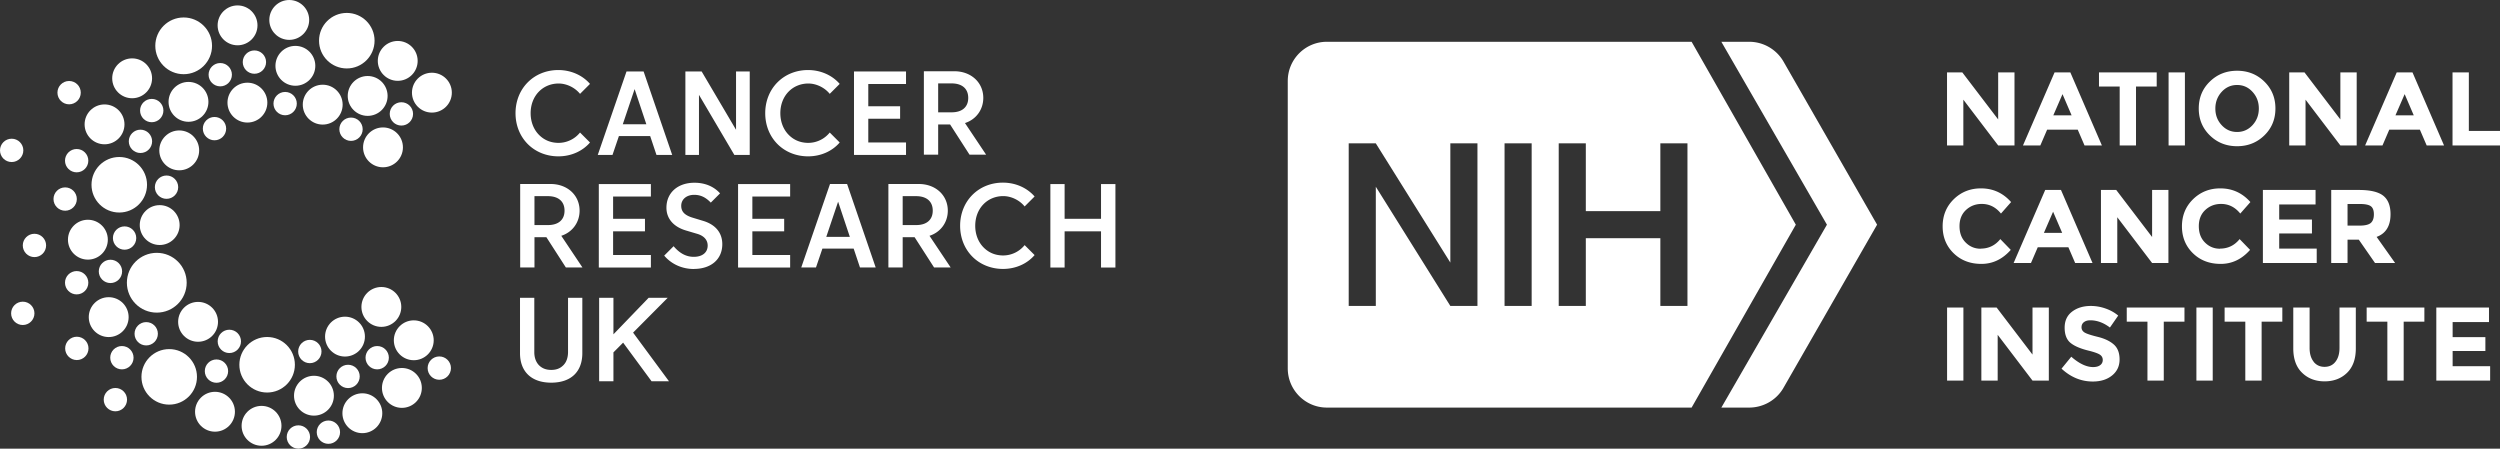 <svg xmlns="http://www.w3.org/2000/svg" viewBox="0 0 456.53 81.93"><rect x="0" y="0" width="456.53" height="81.93" fill="#333333" stroke="none"/><g fill="#FFF" fill-rule="nonzero"><path d="M325.61 11.11a7.245 7.245 0 0 0-6.2-3.48h-5.07l19.28 33.4-19.28 33.4h5.07c2.54 0 4.9-1.32 6.2-3.48l17.17-29.92-17.17-29.92Z"/><path d="M308.91 7.63H242.3c-3.94 0-7.14 3.2-7.14 7.16v52.48c0 3.95 3.2 7.16 7.14 7.16h66.61l19.03-33.4-19.03-33.4ZM269.8 55.87h-4.95L251.24 34.1v21.77h-4.95V26.18h4.95l13.61 21.77V26.18h4.95v29.69Zm9.9 0h-4.95V26.18h4.95v29.69Zm28.45 0h-4.95V43.5h-13.61v12.37h-4.95V26.18h4.95v12.37h13.61V26.18h4.95v29.69ZM364.89 13.22h2.98v13.34h-2.98l-6.36-8.36v8.36h-2.98V13.22h2.79l6.55 8.59zM380.66 26.56l-1.24-2.88h-5.59l-1.24 2.88h-3.17l5.77-13.34h2.88l5.76 13.34h-3.17Zm-4.02-9.37-1.68 3.87h3.34l-1.66-3.87ZM390.06 15.8v10.76h-2.98V15.8h-3.78v-2.58h10.54v2.58h-3.78zM396.01 13.22h2.98v13.34h-2.98zM413.5 24.72c-1.35 1.32-3.01 1.98-4.98 1.98-1.97 0-3.63-.66-4.98-1.98-1.35-1.32-2.02-2.95-2.02-4.91s.67-3.6 2.02-4.91c1.35-1.32 3.01-1.98 4.98-1.98 1.97 0 3.63.66 4.98 1.98 1.35 1.32 2.02 2.96 2.02 4.91 0 1.95-.67 3.6-2.02 4.91Zm-1.01-4.9c0-1.19-.38-2.2-1.15-3.04-.76-.84-1.7-1.26-2.82-1.26-1.12 0-2.05.42-2.82 1.26-.76.84-1.15 1.85-1.15 3.04s.38 2.2 1.15 3.03c.76.83 1.7 1.25 2.82 1.25 1.12 0 2.05-.42 2.82-1.25.76-.83 1.15-1.84 1.15-3.03ZM427.38 13.22h2.98v13.34h-2.98l-6.36-8.36v8.36h-2.98V13.22h2.79l6.55 8.59zM443.14 26.56l-1.24-2.88h-5.59l-1.24 2.88h-3.17l5.77-13.34h2.88l5.76 13.34h-3.17Zm-4.02-9.37-1.68 3.87h3.34l-1.66-3.87ZM447.86 26.56V13.22h2.98v10.69h5.69v2.65zM361.69 45.4c1.46 0 2.66-.58 3.59-1.74l1.91 1.97c-1.51 1.71-3.3 2.56-5.36 2.56-2.06 0-3.75-.65-5.08-1.95-1.33-1.3-2-2.94-2-4.91 0-1.97.68-3.63 2.03-4.95 1.35-1.32 3.01-1.98 4.97-1.98 2.19 0 4.02.83 5.5 2.5L365.4 39c-.94-1.17-2.11-1.76-3.51-1.76-1.12 0-2.08.37-2.87 1.1-.79.73-1.19 1.72-1.19 2.96s.37 2.24 1.13 2.99c.75.75 1.66 1.13 2.73 1.13v-.02ZM378.95 48.03l-1.24-2.88h-5.59l-1.24 2.88h-3.17l5.77-13.34h2.88l5.76 13.34h-3.17Zm-4.03-9.37-1.68 3.87h3.34l-1.66-3.87ZM393 34.69h2.98v13.34H393l-6.36-8.36v8.36h-2.98V34.69h2.79l6.55 8.59zM405.39 45.4c1.46 0 2.66-.58 3.59-1.74l1.91 1.97c-1.51 1.71-3.3 2.56-5.36 2.56-2.06 0-3.75-.65-5.08-1.95-1.33-1.3-2-2.94-2-4.91 0-1.97.68-3.63 2.03-4.95 1.35-1.32 3.01-1.98 4.97-1.98 2.19 0 4.02.83 5.5 2.5L409.1 39c-.94-1.17-2.11-1.76-3.51-1.76-1.12 0-2.08.37-2.87 1.1-.79.73-1.19 1.72-1.19 2.96s.37 2.24 1.13 2.99c.75.75 1.66 1.13 2.73 1.13v-.02ZM422.85 34.69v2.65h-6.64v2.75h5.98v2.54h-5.98v2.77h6.85v2.63h-9.83V34.69h9.62zM436.54 39.12c0 2.14-.85 3.52-2.54 4.14l3.38 4.77h-3.67l-2.96-4.26h-2.06v4.26h-2.98V34.69h5.06c2.07 0 3.55.35 4.44 1.05.88.7 1.33 1.83 1.33 3.38Zm-3.59 1.58c.37-.33.55-.86.55-1.57 0-.71-.19-1.21-.57-1.48-.38-.27-1.05-.4-2.01-.4h-2.23v3.95h2.18c1.02 0 1.71-.17 2.08-.5ZM355.56 56.16h2.98V69.5h-2.98zM371.16 56.16h2.98V69.5h-2.98l-6.36-8.36v8.36h-2.98V56.16h2.79l6.55 8.59zM380.54 58.83c-.29.24-.43.55-.43.94 0 .39.18.7.53.93.35.23 1.16.5 2.42.81 1.27.31 2.25.78 2.95 1.4.7.62 1.05 1.53 1.05 2.73s-.45 2.17-1.35 2.91c-.9.74-2.08 1.12-3.54 1.12-2.11 0-4.02-.78-5.71-2.35l1.78-2.18c1.44 1.26 2.77 1.89 3.99 1.89.55 0 .98-.12 1.29-.35.31-.23.47-.55.47-.95 0-.4-.17-.72-.5-.95-.33-.23-.99-.47-1.97-.72-1.55-.37-2.69-.85-3.41-1.44-.72-.59-1.08-1.52-1.08-2.79s.46-2.24 1.37-2.93c.91-.69 2.05-1.03 3.41-1.03.89 0 1.78.15 2.67.46.89.31 1.67.74 2.33 1.3l-1.51 2.18c-1.16-.88-2.35-1.32-3.59-1.32-.5 0-.89.12-1.17.35v-.01ZM395.13 58.74V69.5h-2.98V58.74h-3.78v-2.58h10.54v2.58h-3.78zM401.09 56.16h2.98V69.5h-2.98zM413 58.74V69.5h-2.98V58.74h-3.78v-2.58h10.54v2.58H413zM422.49 66.06c.5.62 1.16.93 2 .93.84 0 1.51-.31 1.99-.93.49-.62.74-1.46.74-2.53v-7.37h2.98v7.46c0 1.93-.53 3.42-1.6 4.46s-2.44 1.56-4.1 1.56c-1.66 0-3.04-.52-4.11-1.57-1.08-1.04-1.61-2.53-1.61-4.45v-7.46h2.98v7.37c0 1.07.25 1.91.75 2.53h-.02ZM438.94 58.74V69.5h-2.98V58.74h-3.78v-2.58h10.54v2.58h-3.78zM454.52 56.16v2.65h-6.64v2.75h5.98v2.54h-5.98v2.77h6.85v2.63h-9.83V56.16h9.62zM105.92 24.2a5.055 5.055 0 0 1-3.9 1.89c-1.49 0-2.71-.54-3.65-1.52-.95-.99-1.47-2.38-1.47-3.9s.52-2.91 1.47-3.9c.94-.98 2.23-1.52 3.65-1.52s2.96.72 3.9 1.89l1.82-1.82c-1.4-1.61-3.51-2.53-5.79-2.53-2.16 0-4.14.8-5.58 2.25-1.44 1.45-2.23 3.45-2.23 5.63 0 2.18.79 4.18 2.23 5.63 1.44 1.45 3.43 2.25 5.6 2.25 2.29 0 4.39-.92 5.77-2.53l-1.82-1.82ZM134.1 28.29h2.81V13.05h-2.5V23.7l-6.28-10.65h-2.97v15.24h2.48V17.32zM151.52 24.2a5.055 5.055 0 0 1-3.9 1.89c-1.49 0-2.71-.54-3.65-1.52-.95-.99-1.47-2.38-1.47-3.9s.52-2.91 1.47-3.9c.94-.98 2.23-1.52 3.65-1.52s2.96.72 3.9 1.89l1.82-1.82c-1.4-1.61-3.51-2.53-5.79-2.53-2.16 0-4.14.8-5.58 2.25-1.44 1.45-2.23 3.45-2.23 5.63 0 2.18.79 4.18 2.23 5.63 1.44 1.45 3.43 2.25 5.6 2.25 2.29 0 4.39-.92 5.77-2.53l-1.82-1.82ZM158.56 15.34h6.89v-2.29h-9.5v15.24h9.5v-2.28h-6.89v-4.33h5.81V19.4h-5.81zM99.78 43.32l3.55 5.52h3.03l-3.87-5.79h.04c2.01-.66 3.31-2.45 3.31-4.58 0-2.82-2.23-4.87-5.3-4.87h-5.55v15.24h2.61v-5.52h2.18Zm-2.18-7.5h2.45c1.93 0 3.04.97 3.04 2.65s-1.13 2.63-3.02 2.63H97.6v-5.28ZM173.5 22.73l3.55 5.52h3.03l-3.87-5.79h.04c2.01-.66 3.31-2.45 3.31-4.58 0-2.82-2.23-4.87-5.3-4.87h-5.55v15.24h2.61v-5.52h2.18Zm-2.18-7.5h2.45c1.93 0 3.04.97 3.04 2.65s-1.13 2.63-3.02 2.63h-2.47v-5.28ZM167.02 43.32l3.55 5.52h3.03l-3.87-5.79h.04c2.01-.66 3.31-2.45 3.31-4.58 0-2.82-2.23-4.87-5.3-4.87h-5.55v15.24h2.61v-5.52h2.18Zm-2.18-7.5h2.45c1.93 0 3.04.97 3.04 2.65s-1.13 2.63-3.02 2.63h-2.47v-5.28ZM111.96 35.89h6.9v-2.28h-9.51v15.24h9.51v-2.29h-6.9v-4.32h5.82v-2.29h-5.82zM126.71 49.11c3.15 0 5.19-1.77 5.19-4.52 0-2.08-1.25-3.59-3.51-4.26l-1.78-.54c-1.55-.45-2.21-1.11-2.21-2.21 0-1.18.97-2 2.37-2 1.16 0 2.09.44 3.03 1.42l1.69-1.69c-1.14-1.27-2.76-1.94-4.68-1.94-3.05 0-5.11 1.83-5.11 4.56 0 .98.31 1.84.91 2.55.61.72 1.49 1.26 2.62 1.6l2.12.63c1.21.36 1.88 1.12 1.88 2.13 0 1.27-.97 2.06-2.54 2.06-1.37 0-2.57-.63-3.68-1.94l-1.72 1.72c1.31 1.55 3.27 2.44 5.4 2.44l.02-.01ZM137.39 35.89h6.9v-2.28h-9.51v15.24h9.51v-2.29h-6.9v-4.32h5.81v-2.29h-5.81zM150.17 45.4h5.72l1.15 3.44h2.87l-5.22-15.24h-3.12l-5.25 15.24h2.69l1.17-3.44h-.01Zm2.88-8.57 2.14 6.42h-4.3l2.16-6.42ZM113.01 24.85h5.72l1.15 3.44h2.87l-5.22-15.24h-3.12l-5.25 15.24h2.69l1.17-3.44h-.01Zm2.88-8.58 2.14 6.42h-4.3l2.16-6.42ZM187.11 37.7l1.82-1.82c-1.4-1.61-3.51-2.53-5.79-2.53-2.16 0-4.14.8-5.58 2.25-1.44 1.45-2.23 3.45-2.23 5.63 0 2.18.79 4.18 2.23 5.63 1.44 1.45 3.43 2.25 5.6 2.25 2.29 0 4.39-.92 5.77-2.53l-1.82-1.82a5.055 5.055 0 0 1-3.9 1.89c-1.49 0-2.71-.54-3.65-1.52-.95-.99-1.47-2.38-1.47-3.9s.52-2.91 1.47-3.9c.94-.98 2.23-1.52 3.65-1.52s2.96.72 3.9 1.89ZM201.06 48.85h2.63V33.61h-2.63v6.34h-6.65v-6.34h-2.6v15.24h2.6v-6.61h6.65v.03zM100.66 69.88c3.63 0 5.68-2.01 5.68-5.39V54.38h-2.61v9.94c-.01.99-.29 1.81-.85 2.37-.56.57-1.25.86-2.22.86-.97 0-1.68-.3-2.24-.86-.55-.57-.85-1.39-.85-2.37v-9.94h-2.61v10.11c0 3.37 2.08 5.39 5.7 5.39ZM113.79 62.57l5.19 7.05h3.18l-6.55-8.88 6.32-6.36h-3.48l-6.43 6.67v-6.67h-2.61v15.24h2.61v-5.27z"/><g><circle cx="66.17" cy="75.46" r="3.64"/><circle cx="67.14" cy="17.52" r="3.64"/><circle cx="69.94" cy="26.91" r="3.64"/><circle cx="72.63" cy="11.12" r="3.64"/><circle cx="63.33" cy="7.43" r="5.07"/><circle cx="33.54" cy="8.37" r="5.18"/><circle cx="21.78" cy="33.74" r="5.07"/><circle cx="30.9" cy="68.82" r="5.07"/><circle cx="48.78" cy="66.61" r="5.07"/><circle cx="28.63" cy="51.63" r="5.46"/><circle cx="78.87" cy="16.92" r="3.64"/><circle cx="58.93" cy="19.11" r="3.64"/><circle cx="53.94" cy="12.02" r="3.64"/><circle cx="52.82" cy="3.64" r="3.64"/><circle cx="45.18" cy="18.74" r="3.64"/><circle cx="43.38" cy="4.63" r="3.64"/><circle cx="34.42" cy="18.6" r="3.64"/><circle cx="32.73" cy="27.46" r="3.64"/><circle cx="24.13" cy="14.3" r="3.64"/><circle cx="19.09" cy="22.71" r="3.64"/><circle cx="29.16" cy="41.1" r="3.64"/><circle cx="16.05" cy="43.77" r="3.64"/><circle cx="19.85" cy="57.91" r="3.64"/><circle cx="36.17" cy="58.77" r="3.64"/><circle cx="39.26" cy="75.19" r="3.64"/><circle cx="47.76" cy="77.76" r="3.64"/><circle cx="57.33" cy="72.26" r="3.64"/><circle cx="63" cy="61.47" r="3.64"/><circle cx="69.64" cy="56.05" r="3.64"/><circle cx="75.56" cy="62.14" r="3.64"/><circle cx="80.22" cy="67.22" r="2.13"/><circle cx="68.88" cy="65.32" r="2.13"/><circle cx="63.56" cy="68.74" r="2.13"/><circle cx="56.58" cy="64.19" r="2.13"/><circle cx="59.97" cy="78.92" r="2.13"/><circle cx="54.49" cy="79.8" r="2.13"/><circle cx="39.53" cy="67.77" r="2.13"/><circle cx="41.88" cy="62.34" r="2.13"/><circle cx="26.7" cy="60.95" r="2.13"/><circle cx="22.26" cy="65.32" r="2.13"/><circle cx="21.07" cy="72.98" r="2.13"/><circle cx="14.03" cy="63.62" r="2.13"/><circle cx="14" cy="51.63" r="2.13"/><circle cx="20.17" cy="49.56" r="2.13"/><circle cx="22.75" cy="43.47" r="2.13"/><circle cx="11.9" cy="36.35" r="2.13"/><circle cx="30.41" cy="34.18" r="2.13"/><circle cx="14" cy="29.34" r="2.13"/><circle cx="25.65" cy="25.81" r="2.13"/><circle cx="27.71" cy="20.19" r="2.13"/><circle cx="39.17" cy="23.49" r="2.13"/><circle cx="40.22" cy="13.64" r="2.13"/><circle cx="46.46" cy="11.34" r="2.13"/><circle cx="52.07" cy="18.92" r="2.13"/><circle cx="64.1" cy="23.6" r="2.13"/><circle cx="73.3" cy="20.8" r="2.13"/><circle cx="2.13" cy="27.46" r="2.13"/><circle cx="12.62" cy="16.92" r="2.13"/><circle cx="6.29" cy="44.82" r="2.13"/><circle cx="73.39" cy="70.84" r="3.64"/><circle cx="4.16" cy="57.22" r="2.13"/></g></g></svg>
